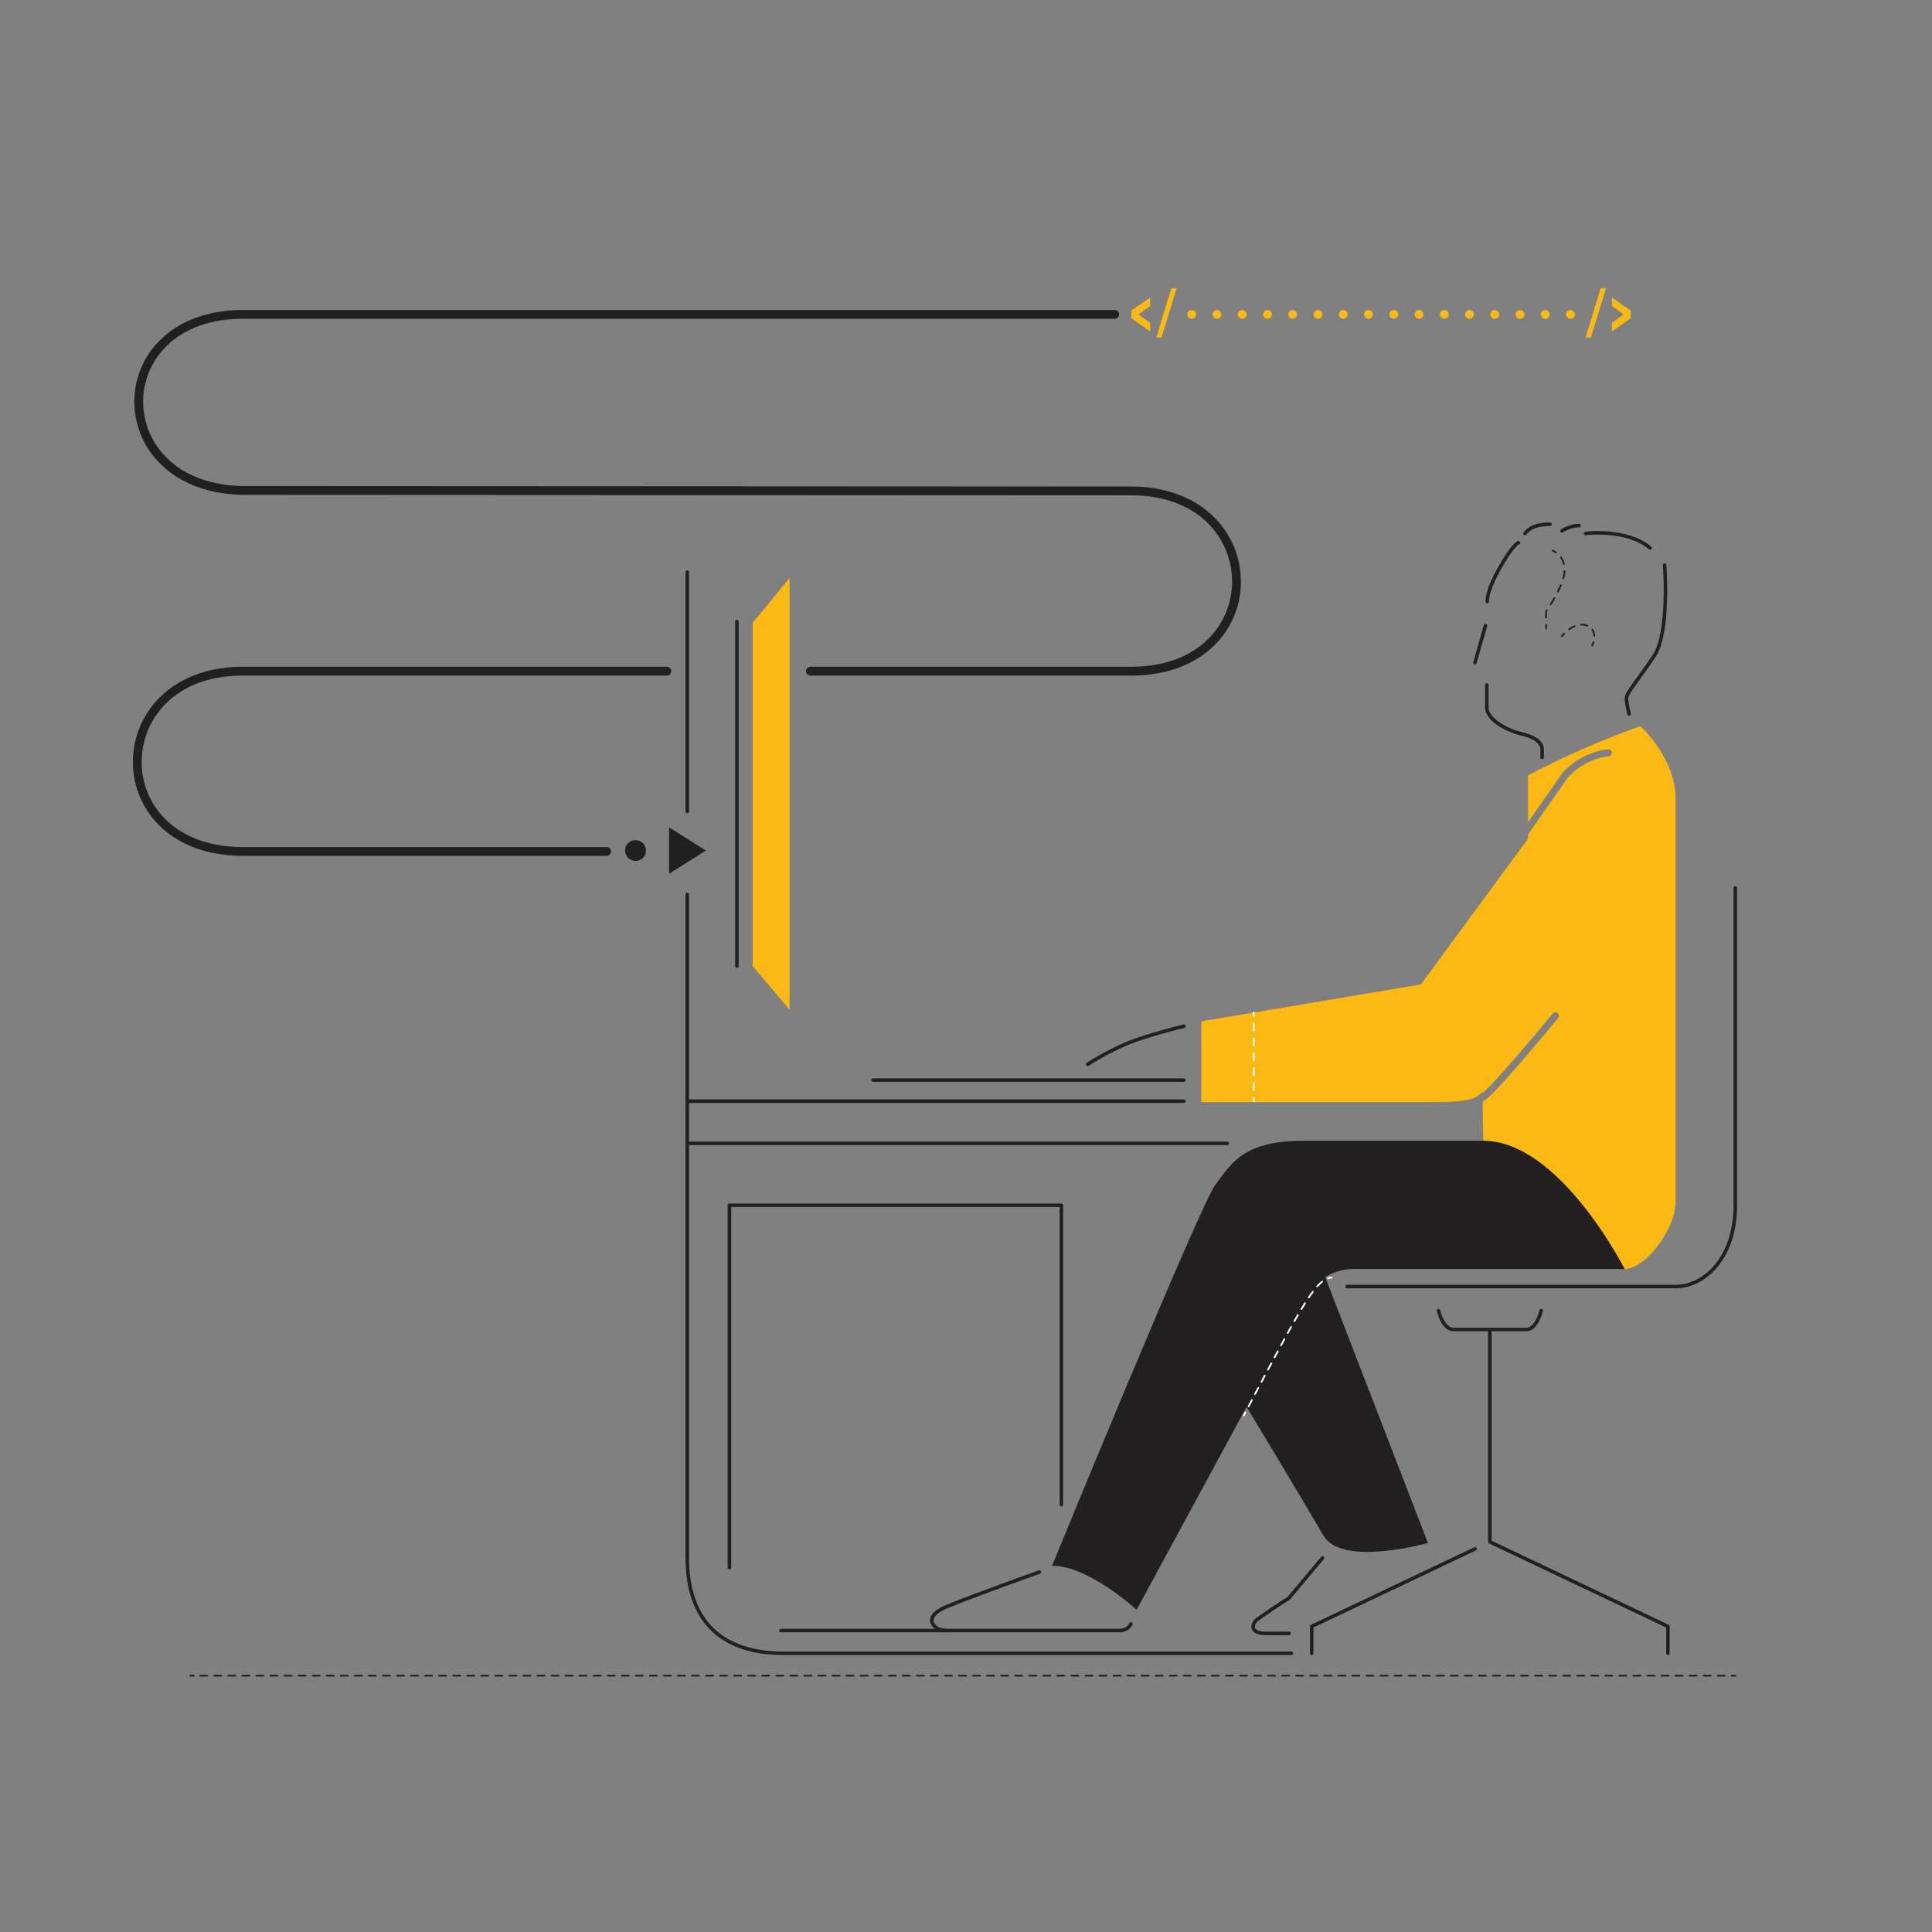 <svg xmlns="http://www.w3.org/2000/svg" viewBox="0 0 2200 2200"><rect x="0" y="0" width="2200" height="2200" fill="#808080" stroke="none"/><defs><style>.cls-1{fill:#221f20;}.cls-2{fill:#fdb913;}.cls-10,.cls-3,.cls-4,.cls-5,.cls-6,.cls-7,.cls-8,.cls-9{fill:none;stroke-linecap:round;}.cls-3,.cls-4,.cls-5{stroke:#fff;}.cls-3,.cls-4,.cls-5,.cls-6,.cls-7,.cls-8,.cls-9{stroke-miterlimit:10;stroke-width:2px;}.cls-4{stroke-dasharray:7.87 7.87;}.cls-5{stroke-dasharray:8.45 8.45;}.cls-10,.cls-6,.cls-7,.cls-8,.cls-9{stroke:#221f20;}.cls-7{stroke-dasharray:8.27 8.27;}.cls-8{stroke-dasharray:7.38 7.38;}.cls-9{stroke-dasharray:8 8;}.cls-10{stroke-linejoin:round;stroke-width:4px;}</style></defs><g id="solid_shapes" data-name="solid shapes"><path class="cls-1" d="M1850,1445H1542c-28,0-46,16-58,38l-189.74,350.09s-54.81-50.51-96.26-50.09c0,0,168-410,186-434s32-50,100-50h205s47-20,105,38S1850,1445,1850,1445Z"/><path class="cls-1" d="M1507.81,1451,1626,1757s-97.89,27.79-119.07-8.53C1469.59,1684.44,1408,1583,1408,1583l90-146Z"/><path class="cls-1" d="M735.54,968.53a11.85,11.85,0,1,1-11.85-11.85A11.84,11.84,0,0,1,735.54,968.53Z"/><polygon class="cls-1" points="761.89 994.93 803.86 968.53 761.89 942.13 761.89 994.93"/><path class="cls-1" d="M1287.61,769.29H922.8a5,5,0,0,1,0-10h364.81c79.28,0,115.39-50.24,115.39-96.93C1403,615,1366.89,564,1287.61,564c-21.68,0-979.23-.49-988.9-.49H280.06c-39,0-71.86-11.41-95-33A99.18,99.18,0,0,1,153,457.4a98,98,0,0,1,31.29-72C206.82,364.19,238.78,353,276.74,353h992.57a5,5,0,0,1,0,10H276.74C198.6,363,163,411.93,163,457.4c0,46.29,36.63,96.11,117.05,96.11h18.65c9.67,0,967.22.49,988.9.49,38.35,0,70.73,11.67,93.62,33.74A102.83,102.83,0,0,1,1413,662.36a101,101,0,0,1-31.51,73.74C1358.73,757.81,1326.27,769.29,1287.61,769.29Z"/><path class="cls-1" d="M690.78,974.58h-414c-38.66,0-71.12-11.47-93.88-33.19a101,101,0,0,1-31.51-73.73A102.8,102.8,0,0,1,183.12,793C206,771,238.38,759.29,276.74,759.29H759.33a5,5,0,0,1,0,10H276.74c-79.28,0-115.39,51-115.39,98.37a91.08,91.08,0,0,0,28.41,66.5c20.86,19.9,50.94,30.42,87,30.42h414a5,5,0,0,1,0,10Z"/><polygon class="cls-2" points="899.1 1149.71 857.1 1100.21 857.1 709.24 899.1 658.24 899.1 1149.71"/><path class="cls-2" d="M1868,827s-60,20-128,56v53.28l36-51.61c8.78-13.72,31.71-29.2,55-31.41a4,4,0,1,1,.75,8c-20.6,1.95-41.5,16-49,27.8l-.09.14L1740,950.27V955l-122,166-250,42v92h256c44,0,56-2,64-12l0,2c14.27-12,61.83-68.69,80-90.79a4,4,0,1,1,6.18,5.07c-7.15,8.72-70.31,85.41-84.06,94.13l-1.93,1.23L1689,1299c87,0,161,146,161,146,24,0,58-46,58-76V909C1908,863,1868,827,1868,827Z"/><path class="cls-2" d="M1309.73,377.4l-21.42-15v-8.71l21.42-15v9.75l-13.34,9.61,13.34,9.61Z"/><path class="cls-2" d="M1316.64,384.31l17.15-56h6.08l-17.21,56Z"/><path class="cls-2" d="M1805.55,384.31l17.15-56h6.08l-17.21,56Z"/><path class="cls-2" d="M1835.49,377.4v-9.74l13.4-9.69-13.4-9.53v-9.75l21.42,15v8.71Z"/><circle class="cls-2" cx="1357.02" cy="358" r="5"/><circle class="cls-2" cx="1385.78" cy="358" r="5"/><circle class="cls-2" cx="1414.53" cy="358" r="5"/><circle class="cls-2" cx="1443.29" cy="358" r="5"/><circle class="cls-2" cx="1472.05" cy="358" r="5"/><circle class="cls-2" cx="1500.81" cy="358" r="5"/><circle class="cls-2" cx="1529.57" cy="358" r="5"/><circle class="cls-2" cx="1558.33" cy="358" r="5"/><circle class="cls-2" cx="1587.09" cy="358" r="5"/><circle class="cls-2" cx="1615.85" cy="358" r="5"/><circle class="cls-2" cx="1644.61" cy="358" r="5"/><circle class="cls-2" cx="1673.37" cy="358" r="5"/><circle class="cls-2" cx="1702.13" cy="358" r="5"/><circle class="cls-2" cx="1730.89" cy="358" r="5"/><circle class="cls-2" cx="1759.65" cy="358" r="5"/><circle class="cls-2" cx="1788.41" cy="358" r="5"/></g><g id="inverted_dotted_lines" data-name="inverted dotted lines"><path class="cls-3" d="M1516.31,1454.85a16.81,16.81,0,0,0-3.91.77"/><path class="cls-4" d="M1505.56,1459.43c-15,11.78-34.78,49.08-85.61,145.45"/><path class="cls-3" d="M1418.11,1608.36q-.93,1.76-1.86,3.54"/><line class="cls-3" x1="1427.67" y1="1152.98" x2="1427.67" y2="1156.98"/><line class="cls-5" x1="1427.67" y1="1165.43" x2="1427.67" y2="1245.73"/><line class="cls-3" x1="1427.67" y1="1249.96" x2="1427.67" y2="1253.96"/></g><g id="dotted_lines" data-name="dotted lines"><path class="cls-6" d="M1768.06,627a19.44,19.44,0,0,1,3.47,2"/><path class="cls-7" d="M1777.42,634.71a23.76,23.76,0,0,1,4.14,16.28c-1.5,18-21,45-21,45v11.36"/><line class="cls-6" x1="1760.56" y1="711.48" x2="1760.56" y2="715.48"/><path class="cls-6" d="M1778.56,724.48q1.31-1.61,2.64-3"/><path class="cls-8" d="M1786.74,716.62c15.24-11,30.64-3.74,28.57,11"/><path class="cls-6" d="M1814.5,731.26a28.15,28.15,0,0,1-1.45,3.72"/><line class="cls-6" x1="1976" y1="1908.15" x2="1972" y2="1908.15"/><line class="cls-9" x1="1964" y1="1908.15" x2="224.73" y2="1908.15"/><line class="cls-6" x1="220.73" y1="1908.15" x2="216.73" y2="1908.15"/></g><g id="solid_lines" data-name="solid lines"><path class="cls-10" d="M1534,1465h374c34,0,68-34,68-92V1011"/><path class="cls-10" d="M1638,1492.41s5.07,21.49,16.89,21.49h83.22c11.82,0,16.89-21.49,16.89-21.49"/><polyline class="cls-10" points="1696.5 1513.9 1696.5 1755.71 1899.31 1852 1899.31 1882.67"/><polyline class="cls-10" points="1679.72 1763.67 1493.69 1852 1493.69 1882.67"/><path class="cls-10" d="M1183.57,1790.1s-78.45,27.94-106.4,39.76-14,26.87,0,26.87h197.75c9.67,0,12.89-7.52,12.89-7.52"/><path class="cls-10" d="M1506,1774l-38.69,46.21s-9.65,5.37-35.44,23.64c-4.72,3.35-11.53,16.12,9.82,16.12h26.21"/><path class="cls-10" d="M1756.06,862.48v-9c0-9-10.5-15-24-18s-39-15-39-30V780"/><line class="cls-10" x1="1691.56" y1="712.48" x2="1679.56" y2="754.48"/><path class="cls-10" d="M1693.56,685s-.5-5.5,4-17.5,22.5-45,31.5-49.5"/><path class="cls-10" d="M1765.06,597s-19.5-1.5-28.5,10.5"/><path class="cls-10" d="M1778.56,604.49s9-6,19.49-6"/><path class="cls-10" d="M1805.55,607.49s46.5-6,73.5,16.5"/><path class="cls-10" d="M1895.55,643.49s6,76.49-12,103.49-31.5,42-31.5,48,3,18,3,18"/><line class="cls-10" x1="1348.08" y1="1229.96" x2="994.1" y2="1229.96"/><path class="cls-10" d="M1348.08,1168.59s-43.5,10.37-67.5,20.87a303.22,303.22,0,0,0-42,22.5"/><line class="cls-10" x1="1348.08" y1="1253.96" x2="782.87" y2="1253.96"/><line class="cls-10" x1="782.87" y1="1301.96" x2="1397.58" y2="1301.96"/><line class="cls-10" x1="782.61" y1="923.98" x2="782.61" y2="651.49"/><path class="cls-10" d="M1470.57,1882.67H892.1c-69,0-109.49-35.65-109.49-108.69V1018.47"/><line class="cls-10" x1="1077.17" y1="1856.73" x2="889.26" y2="1856.73"/><polyline class="cls-10" points="830.6 1785.04 830.6 1372.45 1208.59 1372.45 1208.59 1713.43"/><line class="cls-10" x1="839.1" y1="707.74" x2="839.1" y2="1100.21"/></g></svg>